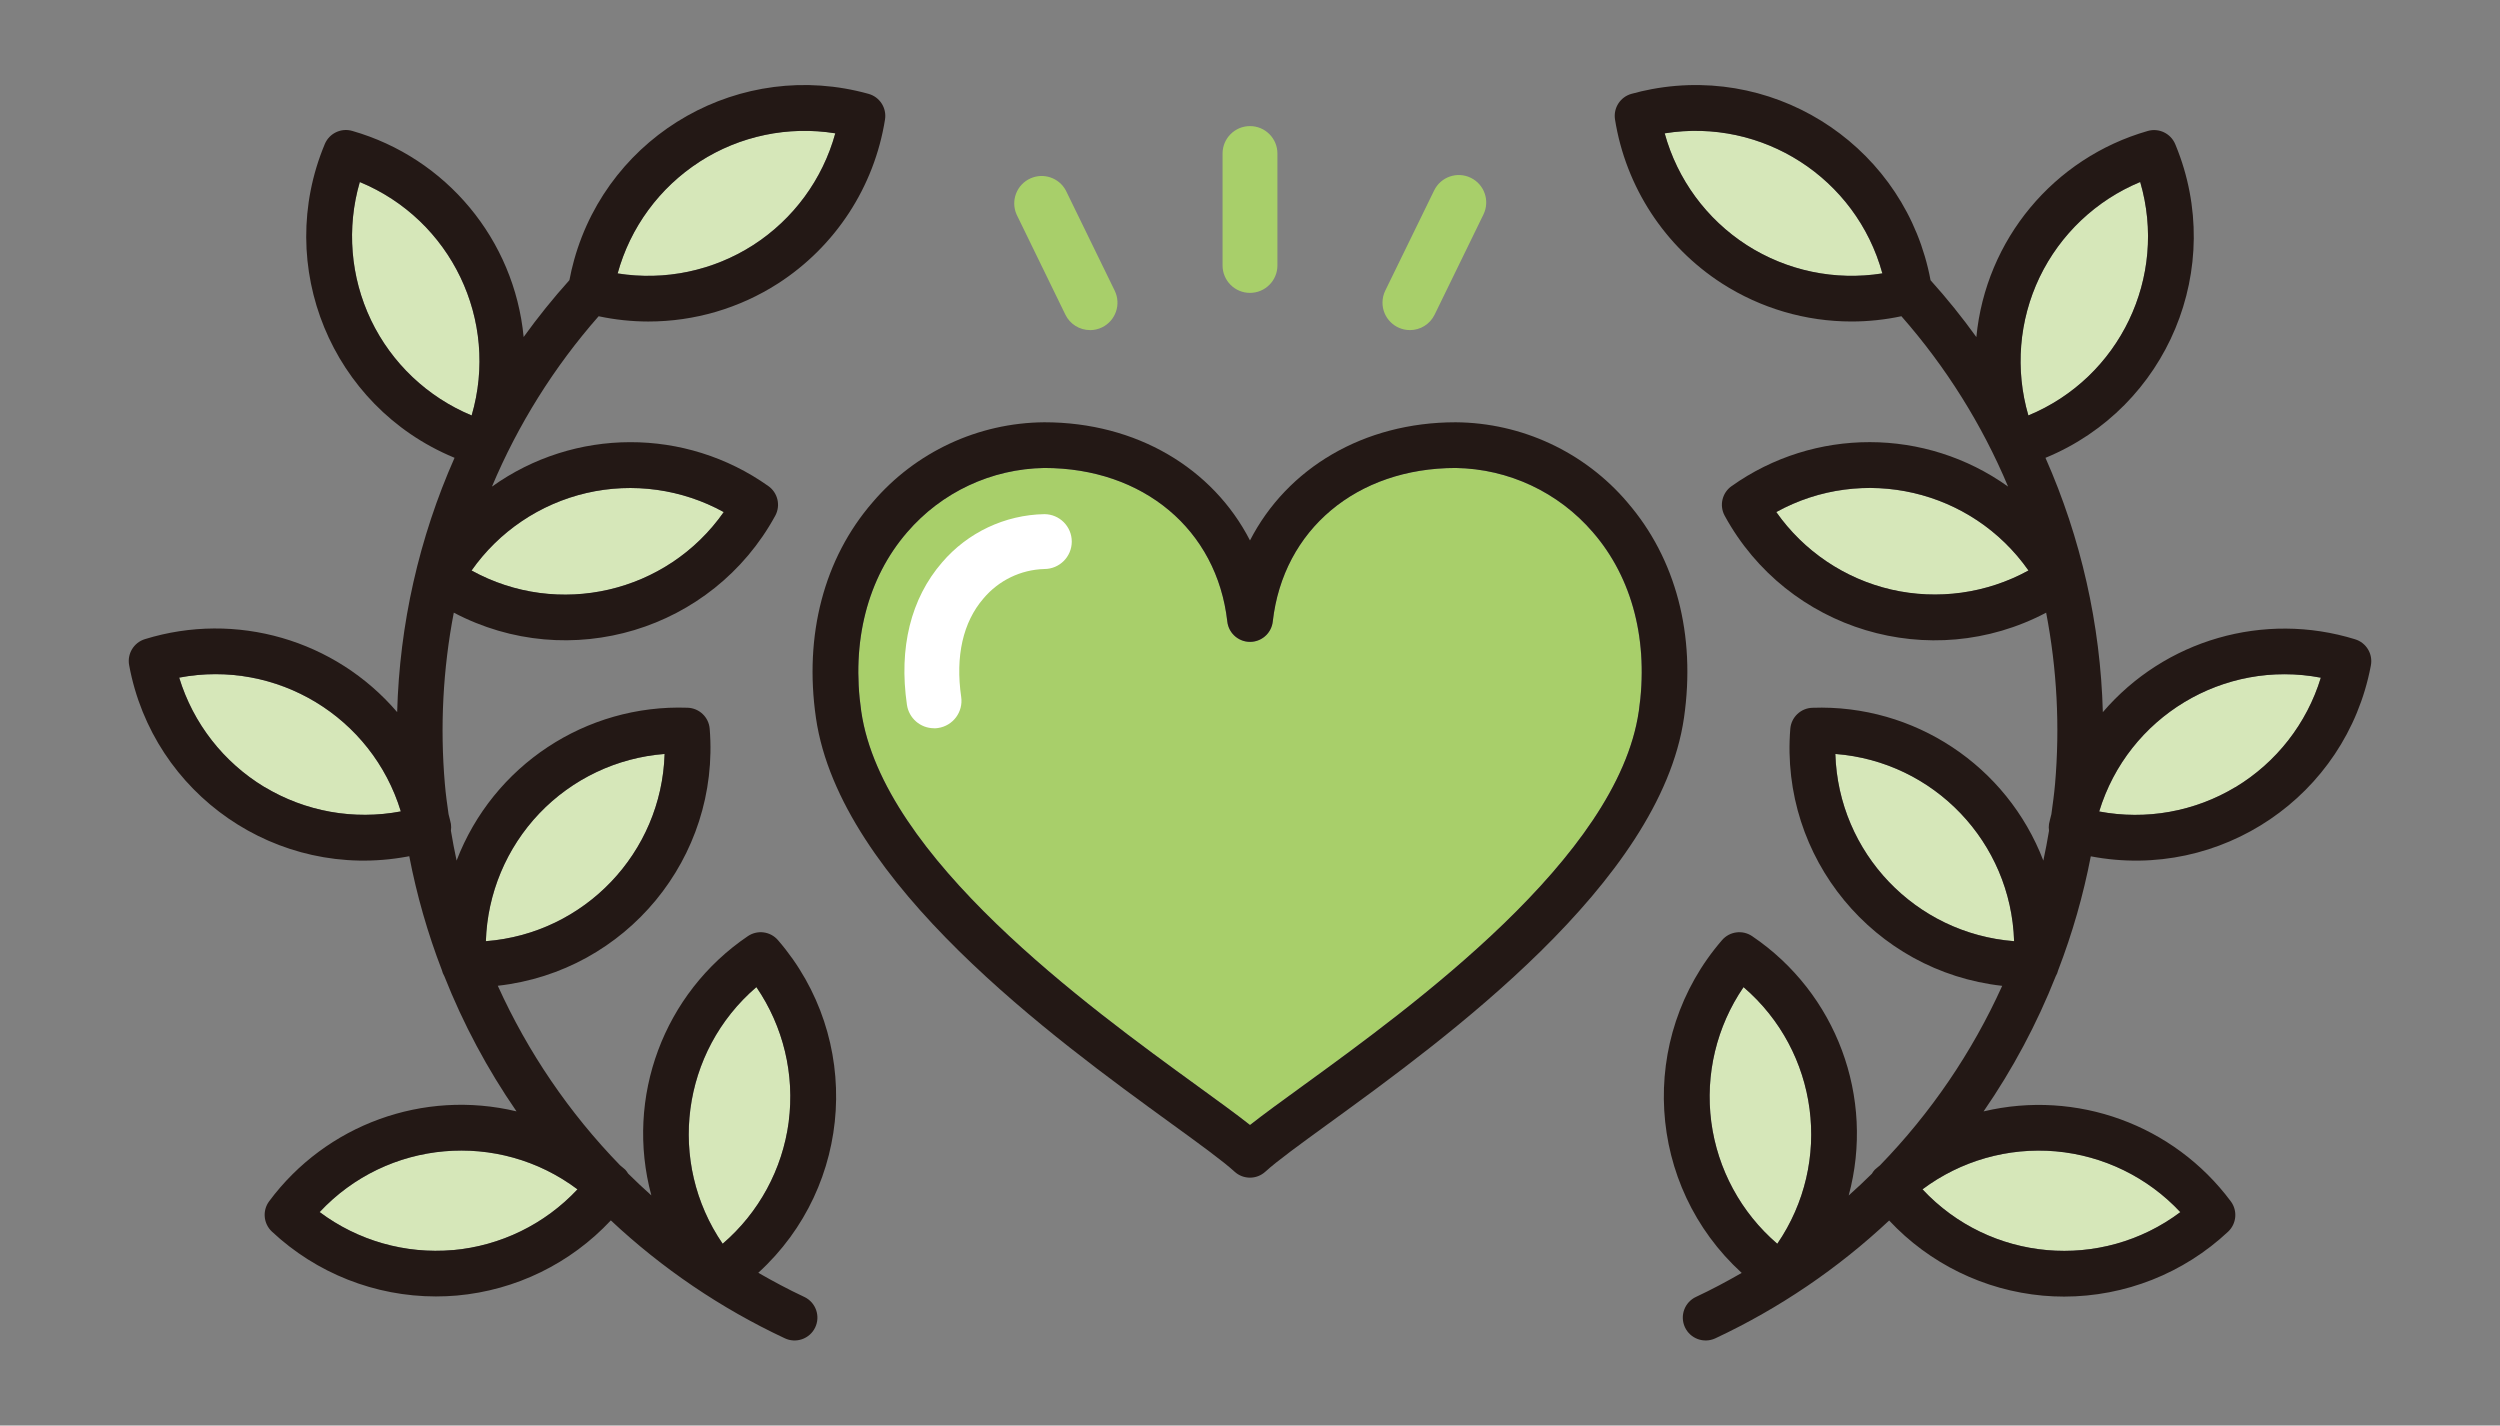 <?xml version="1.0" encoding="UTF-8"?> <svg xmlns="http://www.w3.org/2000/svg" xmlns:xlink="http://www.w3.org/1999/xlink" id="_グループ_1621" data-name="グループ_1621" width="157.835" height="90" version="1.1" viewBox="0 0 157.835 90"><rect x="0" y="0" width="157.835" height="90" fill="#808080" stroke="none"/><defs><clipPath id="clippath"><rect x="8.131" y="5.377" width="141.574" height="79.245" style="fill: none;"></rect></clipPath></defs><g style="clip-path: url(#clippath);"><g id="_グループ_1620" data-name="グループ_1620"><path id="_パス_46801" data-name="パス_46801" d="M103.463,44.914c-1.336,9.216-14.283,18.612-21.237,23.659-1.323.959-2.453,1.78-3.308,2.453-.854-.673-1.984-1.493-3.307-2.453-6.955-5.047-19.898-14.444-21.238-23.661-.639-4.395.39-8.412,2.897-11.309,2.173-2.529,5.325-4.006,8.659-4.059,6.251,0,10.895,3.895,11.554,9.687.084.793.795,1.367,1.588,1.283.676-.072,1.211-.606,1.283-1.283.659-5.795,5.302-9.687,11.551-9.687,3.333.054,6.483,1.531,8.656,4.06,2.512,2.896,3.537,6.913,2.898,11.31" style="fill: #a8cf6a;"></path><path id="_パス_46802" data-name="パス_46802" d="M34.056,51.349c2.084-2.18,4.899-3.515,7.906-3.749-.192,6.244-5.058,11.341-11.287,11.821.094-3.015,1.298-5.89,3.38-8.073" style="fill: #d6e7b9;"></path><path id="_パス_46803" data-name="パス_46803" d="M37.026,31.125c2.94-.68,6.026-.251,8.669,1.205-3.586,5.116-10.451,6.706-15.921,3.689,1.734-2.468,4.316-4.21,7.254-4.893" style="fill: #d6e7b9;"></path><path id="_パス_46804" data-name="パス_46804" d="M23.424,20.21c-1.299-2.72-1.551-5.822-.708-8.716,5.771,2.388,8.815,8.74,7.061,14.734-2.786-1.156-5.048-3.298-6.353-6.018" style="fill: #d6e7b9;"></path><path id="_パス_46805" data-name="パス_46805" d="M44.172,10.208h0c2.536-1.632,5.585-2.27,8.563-1.794-.799,2.908-2.643,5.42-5.178,7.054-2.538,1.63-5.587,2.267-8.565,1.789.801-2.907,2.645-5.417,5.18-7.049" style="fill: #d6e7b9;"></path><path id="_パス_46806" data-name="パス_46806" d="M16.695,49.689h0c-2.583-1.562-4.499-4.021-5.382-6.907,6.137-1.17,12.169,2.471,13.993,8.447-2.963.562-6.029.012-8.611-1.545" style="fill: #d6e7b9;"></path><path id="_パス_46807" data-name="パス_46807" d="M28.596,78.922c-3.004.262-6-.592-8.415-2.399,4.263-4.565,11.282-5.184,16.278-1.435-2.059,2.203-4.859,3.57-7.863,3.838" style="fill: #d6e7b9;"></path><path id="_パス_46808" data-name="パス_46808" d="M49.795,70.83c-.396,2.99-1.88,5.729-4.168,7.693-3.53-5.153-2.612-12.138,2.13-16.203,1.704,2.489,2.43,5.519,2.039,8.51" style="fill: #d6e7b9;"></path><path id="_パス_46809" data-name="パス_46809" d="M128.766,17.504c1.307-2.716,3.569-4.855,6.353-6.01,1.756,5.995-1.288,12.35-7.06,14.739-.848-2.898-.596-6.006.707-8.729" style="fill: #d6e7b9;"></path><path id="_パス_46810" data-name="パス_46810" d="M119.401,37.224c-2.938-.683-5.521-2.426-7.255-4.894,5.471-3.016,12.335-1.425,15.922,3.69-2.643,1.452-5.729,1.88-8.667,1.204" style="fill: #d6e7b9;"></path><path id="_パス_46811" data-name="パス_46811" d="M110.277,15.472c-2.537-1.633-4.383-4.145-5.183-7.055,6.167-.993,12.092,2.819,13.743,8.843-2.978.477-6.027-.16-8.565-1.789" style="fill: #d6e7b9;"></path><path id="_パス_46812" data-name="パス_46812" d="M115.874,47.6c6.229.48,11.095,5.577,11.285,11.821-6.227-.483-11.092-5.578-11.285-11.821" style="fill: #d6e7b9;"></path><path id="_パス_46813" data-name="パス_46813" d="M108.041,70.83c-.391-2.991.334-6.02,2.037-8.51,4.743,4.065,5.661,11.051,2.129,16.203-2.288-1.965-3.771-4.704-4.167-7.693" style="fill: #d6e7b9;"></path><path id="_パス_46814" data-name="パス_46814" d="M129.792,72.687c3.004.268,5.804,1.635,7.863,3.838-4.997,3.748-12.016,3.128-16.279-1.437,2.416-1.806,5.412-2.66,8.416-2.398" style="fill: #d6e7b9;"></path><path id="_パス_46815" data-name="パス_46815" d="M141.141,49.689h0c-2.583,1.556-5.648,2.105-8.611,1.544,1.823-5.976,7.856-9.617,13.993-8.447-.882,2.886-2.799,5.346-5.382,6.907" style="fill: #d6e7b9;"></path><path id="_パス_46816" data-name="パス_46816" d="M47.211,59.106c-5.312,3.598-7.757,10.169-6.089,16.364-.5-.448-.991-.905-1.467-1.379-.051-.088-.111-.17-.179-.245-.105-.098-.221-.179-.326-.274-3.21-3.304-5.823-7.14-7.722-11.337,8.111-.906,14.035-8.091,13.378-16.225-.059-.732-.657-1.303-1.391-1.328-6.424-.23-12.286,3.646-14.588,9.649-.134-.623-.254-1.251-.359-1.884.022-.142.022-.287,0-.43-.039-.208-.101-.409-.149-.613-.09-.634-.179-1.267-.232-1.907-.312-3.615-.122-7.255.563-10.818,7.299,3.849,16.336,1.125,20.293-6.116.353-.644.166-1.45-.433-1.874-5.23-3.709-12.235-3.695-17.451.033,1.65-3.925,3.924-7.557,6.735-10.756,1.032.22,2.084.332,3.139.333,2.903.001,5.746-.833,8.188-2.402,3.622-2.334,6.079-6.101,6.754-10.356.114-.725-.334-1.419-1.041-1.615-8.031-2.236-16.355,2.463-18.59,10.494-.116.418-.215.841-.295,1.268-1.027,1.143-1.992,2.341-2.889,3.588-.592-6.148-4.884-11.309-10.821-13.011-.705-.204-1.451.154-1.734.831-3.218,7.704.418,16.558,8.122,19.777.024.01.047.02.071.029-2.243,5.065-3.474,10.519-3.624,16.056-3.916-4.573-10.174-6.383-15.926-4.606-.701.216-1.129.924-.994,1.646,1.507,8.181,9.361,13.592,17.543,12.085.047-.009.094-.018.141-.027.472,2.45,1.159,4.853,2.055,7.182.034.14.088.274.161.397,1.19,3.007,2.718,5.869,4.555,8.53-5.871-1.405-12.014.827-15.614,5.673-.439.588-.366,1.412.169,1.915,2.808,2.631,6.511,4.096,10.359,4.097.441,0,.884-.019,1.327-.057,3.712-.333,7.17-2.022,9.714-4.745,3.241,3.039,6.942,5.548,10.965,7.435.716.35,1.58.054,1.931-.663.35-.716.054-1.58-.663-1.931-.015-.007-.031-.015-.046-.022-.987-.462-1.94-.974-2.877-1.511,6.035-5.507,6.586-14.819,1.243-21-.479-.557-1.3-.665-1.906-.25M34.053,51.349c2.084-2.181,4.899-3.516,7.906-3.749-.192,6.243-5.056,11.339-11.284,11.821.095-3.015,1.299-5.889,3.38-8.073M37.025,31.125c2.939-.679,6.025-.251,8.667,1.204-3.586,5.116-10.451,6.706-15.921,3.689,1.734-2.468,4.316-4.209,7.254-4.893M23.424,20.211c-1.3-2.721-1.552-5.825-.708-8.72,5.773,2.388,8.818,8.743,7.061,14.738-2.786-1.156-5.048-3.299-6.353-6.018M44.172,10.207h0c2.537-1.631,5.587-2.268,8.564-1.789-.8,2.908-2.644,5.419-5.179,7.053-2.537,1.63-5.585,2.269-8.563,1.794.799-2.908,2.643-5.42,5.178-7.054M16.694,49.688h0c-2.583-1.562-4.499-4.021-5.382-6.907,6.137-1.17,12.169,2.471,13.993,8.446-2.962.563-6.028.013-8.611-1.544M28.596,78.921c-3.004.263-6-.591-8.415-2.398,4.263-4.566,11.282-5.185,16.278-1.435-2.06,2.203-4.859,3.569-7.863,3.837M49.795,70.829c-.396,2.991-1.881,5.73-4.171,7.694-3.531-5.153-2.613-12.138,2.129-16.203,1.704,2.489,2.43,5.519,2.039,8.51" style="fill: #231815;"></path><path id="_パス_46817" data-name="パス_46817" d="M148.686,40.36c-5.751-1.777-12.008.031-15.925,4.601-.15-5.537-1.381-10.991-3.622-16.056,7.72-3.179,11.4-12.015,8.221-19.734-.01-.024-.02-.048-.03-.072-.284-.676-1.029-1.033-1.734-.83-5.938,1.702-10.23,6.864-10.82,13.012-.898-1.248-1.863-2.446-2.892-3.588-1.531-8.194-9.414-13.595-17.608-12.064-.429.08-.854.179-1.274.296-.706.196-1.153.89-1.04,1.615.677,4.255,3.133,8.022,6.754,10.356,2.443,1.569,5.285,2.403,8.188,2.402,1.055-.001,2.107-.113,3.139-.333,2.811,3.198,5.086,6.831,6.736,10.756-5.217-3.731-12.226-3.743-17.456-.03-.601.423-.788,1.23-.434,1.874,3.956,7.242,12.994,9.966,20.293,6.116.685,3.562.874,7.202.562,10.817-.057.64-.144,1.273-.232,1.907-.048.205-.109.405-.149.614-.022.142-.022.287,0,.43-.104.633-.224,1.261-.359,1.884-2.301-6.001-8.161-9.878-14.584-9.648-.734.025-1.332.596-1.391,1.328-.658,8.135,5.267,15.322,13.378,16.227-1.897,4.195-4.507,8.029-7.714,11.331-.109.096-.226.179-.333.281-.069.076-.129.159-.179.248-.475.472-.965.928-1.465,1.376,1.671-6.198-.776-12.773-6.092-16.37-.606-.414-1.427-.307-1.906.25-5.346,6.183-4.794,15.499,1.243,21.008-.937.538-1.891,1.049-2.877,1.51-.724.332-1.042,1.189-.71,1.914.332.724,1.189,1.042,1.914.71.006-.003.012-.006.019-.009,4.022-1.886,7.722-4.395,10.963-7.434,2.545,2.722,6.004,4.411,9.715,4.745.443.039.886.059,1.328.059,3.848-.002,7.55-1.468,10.357-4.099.535-.503.608-1.327.169-1.915-3.602-4.839-9.738-7.072-15.607-5.678,1.836-2.661,3.364-5.523,4.553-8.529.071-.12.124-.249.156-.385.898-2.331,1.587-4.737,2.059-7.19,8.192,1.568,16.104-3.803,17.672-11.995.004-.021.008-.043.012-.064.135-.722-.295-1.43-.998-1.644M128.766,17.506c1.306-2.719,3.568-4.861,6.353-6.018,1.756,5.995-1.288,12.35-7.06,14.739-.845-2.895-.593-6.001.707-8.722M119.398,37.22c-2.938-.683-5.521-2.425-7.255-4.893,5.471-3.015,12.335-1.425,15.922,3.689-2.643,1.452-5.729,1.881-8.667,1.204M110.278,15.472c-2.535-1.634-4.379-4.146-5.179-7.054,6.167-.993,12.092,2.819,13.744,8.843-2.978.477-6.027-.16-8.565-1.789M115.872,47.6c6.229.48,11.094,5.577,11.286,11.821-6.228-.481-11.094-5.577-11.286-11.821M108.039,70.832c-.391-2.991.334-6.02,2.037-8.51,4.743,4.065,5.662,11.05,2.131,16.203-2.288-1.964-3.772-4.703-4.168-7.693M129.79,72.689c3.004.268,5.804,1.635,7.863,3.838-4.998,3.747-12.017,3.126-16.279-1.441,2.415-1.807,5.411-2.661,8.416-2.398M141.141,49.688h0c-2.583,1.556-5.648,2.105-8.611,1.544,1.823-5.976,7.856-9.617,13.993-8.447-.882,2.886-2.799,5.346-5.382,6.907" style="fill: #231815;"></path><path id="_パス_46818" data-name="パス_46818" d="M102.746,31.716c-2.708-3.18-6.666-5.025-10.843-5.056-5.823,0-10.643,2.904-12.986,7.46-2.342-4.556-7.163-7.46-12.987-7.46-4.177.031-8.134,1.876-10.842,5.056-3.065,3.54-4.332,8.374-3.573,13.612,1.512,10.421,15.1,20.282,22.399,25.581,1.839,1.335,3.292,2.39,4.028,3.062.551.505,1.396.505,1.947,0,.736-.673,2.19-1.728,4.027-3.062,7.3-5.298,20.889-15.159,22.4-25.582.76-5.238-.51-10.072-3.574-13.612M103.462,44.914c-1.336,9.216-14.283,18.612-21.237,23.66-1.323.96-2.452,1.78-3.307,2.453-.854-.673-1.984-1.493-3.307-2.453-6.955-5.048-19.9-14.441-21.237-23.661-.639-4.395.39-8.412,2.897-11.309,2.173-2.529,5.325-4.006,8.659-4.059,6.251,0,10.895,3.895,11.554,9.687.084.793.795,1.367,1.588,1.283.676-.072,1.211-.606,1.283-1.283.659-5.795,5.302-9.687,11.551-9.687,3.335.052,6.487,1.53,8.661,4.059,2.512,2.896,3.537,6.913,2.898,11.31" style="fill: #231815;"></path><path id="_パス_46819" data-name="パス_46819" d="M58.962,45.977c-.857-.005-1.582-.635-1.704-1.484-.522-3.596.245-6.703,2.217-8.983,1.618-1.893,3.968-3.003,6.458-3.05.956,0,1.732.775,1.732,1.732s-.775,1.732-1.732,1.732c-1.486.042-2.883.718-3.84,1.856-1.295,1.497-1.782,3.648-1.409,6.221.137.946-.518,1.824-1.464,1.961-.083.013-.168.019-.252.019" style="fill: #fff;"></path><path id="_パス_46820" data-name="パス_46820" d="M78.916,18.491c-.956,0-1.731-.775-1.731-1.731v-7.067c0-.956.775-1.732,1.732-1.732s1.732.775,1.732,1.732v7.066c0,.956-.775,1.731-1.731,1.731h0" style="fill: #a8cf6a;"></path><path id="_パス_46821" data-name="パス_46821" d="M68.82,20.84c-.663 0-1.268-.377-1.558-.973l-3.083-6.329c-.384-.876.014-1.897.89-2.281.827-.363,1.794-.029,2.221.767l3.086,6.328c.419.861.06,1.898-.8,2.316-.236.115-.494.174-.756.175" style="fill: #a8cf6a;"></path><path id="_パス_46822" data-name="パス_46822" d="M89.013,20.84c-.957-.001-1.732-.778-1.731-1.735 0-.262.06-.52.175-.756l3.086-6.325c.419-.86,1.455-1.217,2.315-.798s1.217,1.455.798,2.315l-3.085,6.329c-.291.595-.896.972-1.559.971" style="fill: #a8cf6a;"></path></g></g></svg> 